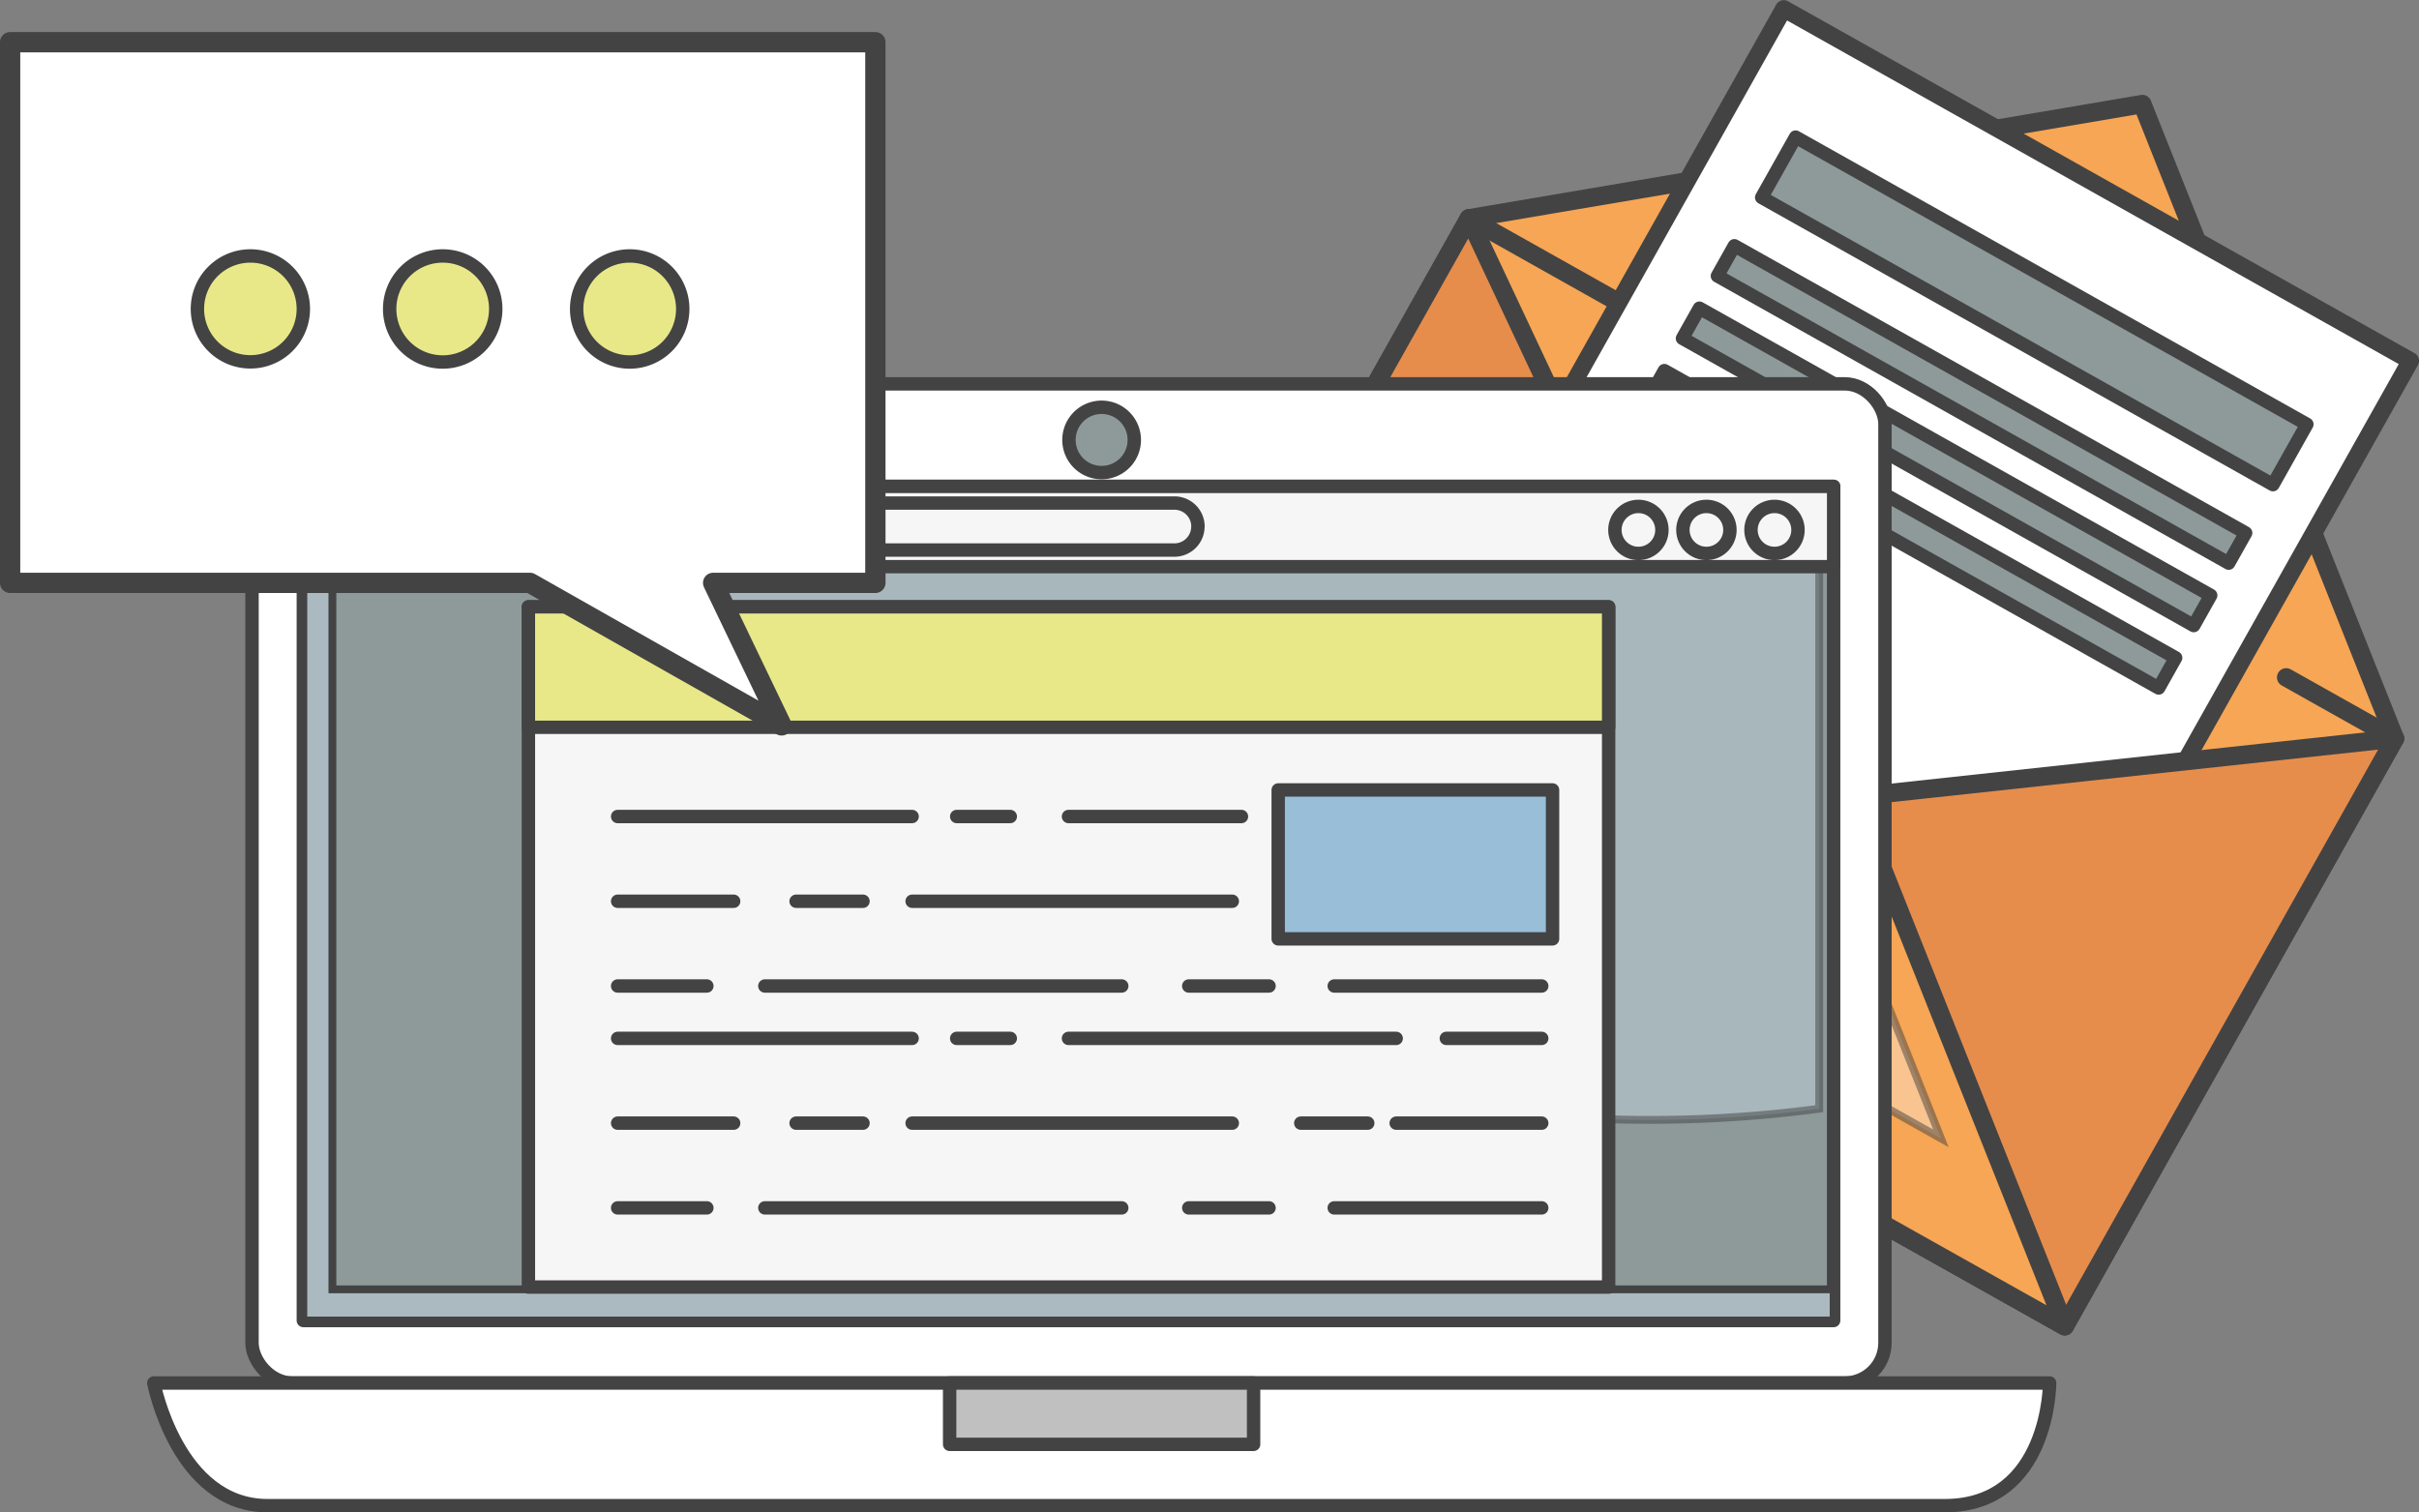 <svg xmlns="http://www.w3.org/2000/svg" viewBox="0 0 308.78 193.09"><rect x="0" y="0" width="308.78" height="193.09" fill="#808080" stroke="none"/><defs><style>.cls-1{isolation:isolate;}.cls-2{fill:#f6a654;}.cls-10,.cls-11,.cls-12,.cls-13,.cls-14,.cls-15,.cls-16,.cls-2,.cls-3,.cls-4,.cls-5,.cls-6,.cls-7,.cls-8,.cls-9{stroke:#434344;}.cls-11,.cls-12,.cls-13,.cls-14,.cls-15,.cls-16,.cls-2,.cls-3,.cls-4,.cls-5,.cls-7,.cls-8{stroke-linecap:round;stroke-linejoin:round;}.cls-2,.cls-3,.cls-5{stroke-width:2.36px;}.cls-13,.cls-3{fill:none;}.cls-16,.cls-4,.cls-8{fill:#fff;}.cls-4{stroke-width:2.2px;}.cls-5{fill:#e68d4c;}.cls-6{fill:#fde2cb;}.cls-10,.cls-6,.cls-9{stroke-miterlimit:10;}.cls-6,.cls-9{opacity:0.5;mix-blend-mode:soft-light;}.cls-7{fill:#8d9a99;}.cls-11,.cls-12,.cls-13,.cls-14,.cls-15,.cls-7,.cls-8{stroke-width:1.71px;}.cls-9{fill:#c4d4de;}.cls-10{fill:#abb9c1;mix-blend-mode:multiply;}.cls-11{fill:#f6f6f6;}.cls-12{fill:#e8e888;}.cls-14{fill:#98bed8;}.cls-15{fill:silver;}.cls-16{stroke-width:2.59px;}</style></defs><title>Asset 1</title><g class="cls-1"><g id="Layer_2" data-name="Layer 2"><g id="Capa_1" data-name="Capa 1"><polygon class="cls-2" points="273.46 13.29 187.51 27.88 145.35 102.92 263.56 169.32 305.71 94.29 273.46 13.29"/><line class="cls-3" x1="187.51" y1="27.88" x2="208.06" y2="39.43"/><line class="cls-3" x1="214.74" y1="43.19" x2="218.34" y2="45.21"/><line class="cls-3" x1="223.99" y1="48.38" x2="267.16" y2="72.63"/><line class="cls-3" x1="276.41" y1="77.83" x2="283.61" y2="81.87"/><line class="cls-3" x1="291.83" y1="86.49" x2="305.71" y2="94.29"/><rect class="cls-4" x="185.57" y="25.74" width="110.23" height="91.76" transform="translate(60.36 246.39) rotate(-60.67)"/><polygon class="cls-5" points="263.56 169.32 145.35 102.92 187.51 27.88 222.93 103.23 305.71 94.29 263.56 169.32"/><polygon class="cls-2" points="263.56 169.32 145.35 102.92 231.31 88.32 263.56 169.32"/><polygon class="cls-6" points="247.76 145.35 227.65 94.83 174.04 103.93 247.76 145.35"/><rect class="cls-7" x="255.23" y="2.25" width="8.84" height="74.86" transform="translate(97.89 246.62) rotate(-60.67)"/><rect class="cls-7" x="250.72" y="14.19" width="4.42" height="74.86" transform="translate(84.04 246.86) rotate(-60.67)"/><rect class="cls-7" x="246.25" y="22.16" width="4.42" height="74.86" transform="translate(74.82 247.03) rotate(-60.67)"/><rect class="cls-7" x="241.77" y="30.13" width="4.42" height="74.86" transform="translate(65.59 247.19) rotate(-60.67)"/><rect class="cls-7" x="218.03" y="49.37" width="4.42" height="30.65" transform="translate(55.96 225.02) rotate(-60.67)"/><rect class="cls-8" x="32.17" y="49.01" width="208.44" height="127.57" rx="5.13"/><rect class="cls-7" x="38.72" y="62.1" width="195.34" height="106.5"/><path class="cls-9" d="M114.87,110.88c32.52,25.94,76.25,36.14,117.35,30.68V63.68H86.86C88.87,82.27,99.92,99,114.87,110.88Z"/><polygon class="cls-10" points="42.43 164.62 42.43 62.1 38.72 62.1 38.72 168.6 234.06 168.6 234.06 164.62 42.43 164.62"/><path class="cls-8" d="M19.63,176.58h242s0,15.66-13.38,15.66H34.15C22.62,192.24,19.63,176.58,19.63,176.58Z"/><rect class="cls-11" x="38.72" y="62.1" width="195.34" height="10.25"/><path class="cls-11" d="M212.14,67.66a3,3,0,1,1-3-3A3,3,0,0,1,212.14,67.66Z"/><path class="cls-11" d="M220.82,67.66a3,3,0,1,1-3-3A3,3,0,0,1,220.82,67.66Z"/><path class="cls-11" d="M229.51,67.66a3,3,0,1,1-3-3A3,3,0,0,1,229.51,67.66Z"/><path class="cls-11" d="M152.91,67.23a3,3,0,0,1-3,3H51.39a3,3,0,0,1-3-3h0a3,3,0,0,1,3-3h98.53a3,3,0,0,1,3,3Z"/><rect class="cls-11" x="67.45" y="77.48" width="137.89" height="86.85"/><rect class="cls-12" x="67.45" y="77.48" width="137.89" height="15.38"/><line class="cls-13" x1="78.84" y1="104.25" x2="116.43" y2="104.25"/><line class="cls-13" x1="122.12" y1="104.25" x2="128.96" y2="104.25"/><line class="cls-13" x1="136.39" y1="104.25" x2="158.47" y2="104.25"/><line class="cls-13" x1="78.84" y1="115.07" x2="93.65" y2="115.07"/><line class="cls-13" x1="101.62" y1="115.07" x2="110.16" y2="115.07"/><line class="cls-13" x1="116.43" y1="115.07" x2="157.3" y2="115.07"/><line class="cls-13" x1="78.84" y1="125.89" x2="90.23" y2="125.89"/><line class="cls-13" x1="97.63" y1="125.89" x2="143.19" y2="125.89"/><line class="cls-13" x1="151.74" y1="125.89" x2="161.99" y2="125.89"/><line class="cls-13" x1="170.31" y1="125.89" x2="196.8" y2="125.89"/><line class="cls-13" x1="78.84" y1="132.58" x2="116.43" y2="132.58"/><line class="cls-13" x1="122.12" y1="132.58" x2="128.96" y2="132.58"/><line class="cls-13" x1="136.39" y1="132.58" x2="178.22" y2="132.58"/><line class="cls-13" x1="184.62" y1="132.58" x2="196.8" y2="132.58"/><line class="cls-13" x1="78.84" y1="143.4" x2="93.65" y2="143.4"/><line class="cls-13" x1="101.62" y1="143.4" x2="110.16" y2="143.4"/><line class="cls-13" x1="116.43" y1="143.4" x2="157.3" y2="143.4"/><line class="cls-13" x1="166.04" y1="143.4" x2="174.59" y2="143.4"/><line class="cls-13" x1="178.22" y1="143.4" x2="196.8" y2="143.4"/><line class="cls-13" x1="78.84" y1="154.22" x2="90.23" y2="154.22"/><line class="cls-13" x1="97.63" y1="154.22" x2="143.19" y2="154.22"/><line class="cls-13" x1="151.74" y1="154.22" x2="161.99" y2="154.22"/><line class="cls-13" x1="170.31" y1="154.22" x2="196.8" y2="154.22"/><rect class="cls-14" x="163.16" y="100.86" width="35.02" height="19.01"/><path class="cls-7" d="M144.79,56.12A4.17,4.17,0,1,1,140.62,52,4.17,4.17,0,0,1,144.79,56.12Z"/><rect class="cls-15" x="121.22" y="176.58" width="38.8" height="7.83"/><polygon class="cls-16" points="111.74 74.42 91.03 74.42 99.77 92.62 67.65 74.42 1.29 74.42 1.29 5.39 111.74 5.39 111.74 74.42"/><path class="cls-12" d="M38.72,39.45A6.76,6.76,0,1,1,32,32.68,6.76,6.76,0,0,1,38.72,39.45Z"/><path class="cls-12" d="M63.28,39.45a6.77,6.77,0,1,1-6.76-6.77A6.76,6.76,0,0,1,63.28,39.45Z"/><path class="cls-12" d="M87.15,39.45a6.77,6.77,0,1,1-6.76-6.77A6.76,6.76,0,0,1,87.15,39.45Z"/></g></g></g></svg>